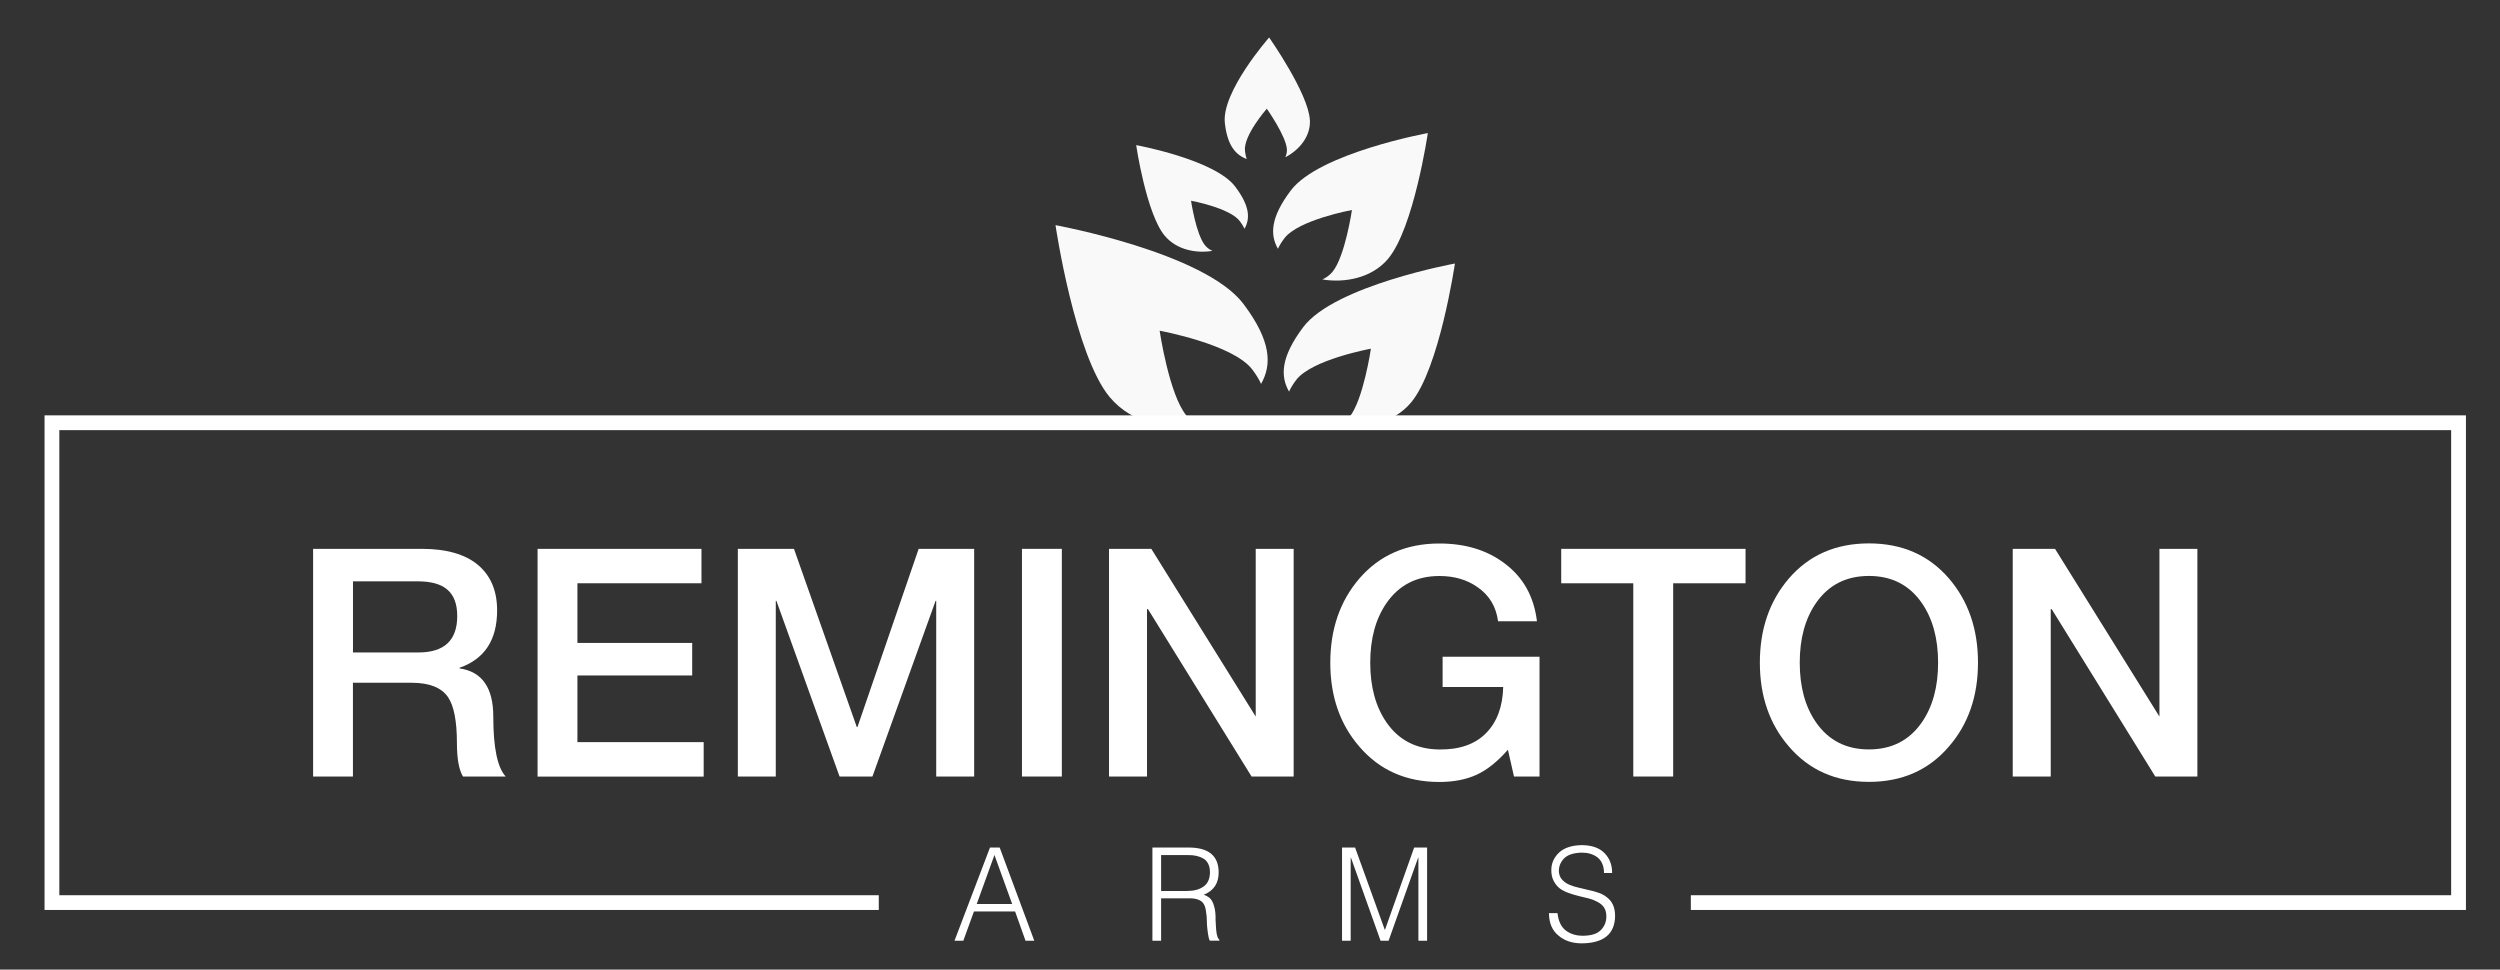 <?xml version="1.0" encoding="UTF-8"?><svg id="Layer_1" xmlns="http://www.w3.org/2000/svg" viewBox="0 0 477 185"><rect x="0" y="0" width="477" height="185" fill="#333333" stroke="none"/><defs><style>.cls-1{fill:#fff;}.cls-2{fill:#f9f9f9;}</style></defs><g><path class="cls-2" d="M222.25,45c2.27,2.7,6.03,3.37,9.08,2.87-.52-.24-1-.57-1.38-1.03-1.75-2.08-2.7-8.54-2.7-8.54,0,0,7.4,1.35,9.32,3.91,.4,.53,.69,1.01,.88,1.44,1.09-1.91,1.06-4.29-1.77-8.04-3.9-5.18-18.9-7.92-18.9-7.92,0,0,1.93,13.1,5.47,17.32Z"/><path class="cls-2" d="M211.78,75.82c4.29,5.12,11.44,6.39,17.22,5.44-.98-.45-1.88-1.09-2.62-1.96-3.31-3.95-5.12-16.2-5.12-16.2,0,0,14.03,2.57,17.68,7.41,.76,1.01,1.31,1.92,1.67,2.74,2.07-3.62,2-8.14-3.36-15.26-7.41-9.82-35.86-15.03-35.86-15.03,0,0,3.66,24.85,10.38,32.86Z"/><path class="cls-2" d="M269.23,76.8c-3.47,4.13-9.23,5.16-13.9,4.39,.79-.37,1.52-.88,2.11-1.58,2.67-3.19,4.13-13.08,4.13-13.08,0,0-11.32,2.07-14.27,5.98-.62,.82-1.05,1.55-1.35,2.21-1.67-2.92-1.61-6.57,2.71-12.31,5.98-7.93,28.94-12.13,28.94-12.13,0,0-2.95,20.05-8.37,26.52Z"/><path class="cls-2" d="M264.87,49.36c-3.13,3.73-8.34,4.66-12.56,3.96,.71-.33,1.37-.79,1.91-1.43,2.41-2.88,3.73-11.82,3.73-11.82,0,0-10.23,1.87-12.9,5.41-.56,.74-.95,1.4-1.22,1.99-1.51-2.64-1.46-5.94,2.45-11.12,5.4-7.16,26.15-10.96,26.15-10.96,0,0-2.67,18.12-7.57,23.97Z"/><path class="cls-2" d="M249.93,22.86c.18,3.24-2.13,5.82-4.7,7.15,.22-.46,.34-.97,.31-1.52-.14-2.5-3.83-7.75-3.83-7.75,0,0-4.5,5.11-4.17,8.05,.07,.62,.18,1.13,.33,1.55-2.1-.79-3.69-2.56-4.17-6.87-.66-5.96,8.45-16.32,8.45-16.32,0,0,7.49,10.66,7.77,15.73Z"/></g><g><g><path class="cls-1" d="M182.12,179.49l6.77-17.78h1.85l6.6,17.78h-1.67l-1.99-5.58h-7.85l-2.03,5.58h-1.67Zm4.25-7.01h6.75l-3.38-9.35-3.38,9.35Z"/><path class="cls-1" d="M221.54,171.41v8.08h-1.66v-17.78h6.76c3.89-.04,5.85,1.52,5.88,4.67,.03,2.11-.91,3.55-2.84,4.34,.54,.19,.96,.44,1.27,.76,.29,.35,.5,.75,.63,1.19,.15,.44,.25,.91,.3,1.41,.05,.49,.06,.97,.05,1.45,.05,1.3,.13,2.23,.24,2.77,.12,.52,.28,.86,.49,1.01v.17h-1.83c-.16-.33-.28-.76-.34-1.28-.08-.51-.14-1.06-.19-1.64-.02-.6-.04-1.17-.07-1.7-.05-.52-.11-.95-.17-1.28-.09-.5-.24-.89-.43-1.17-.2-.3-.46-.52-.78-.66-.3-.14-.64-.25-1-.3-.19-.03-.38-.05-.57-.05h-5.72Zm5.05-1.42c1.24,0,2.26-.28,3.05-.84,.8-.56,1.2-1.46,1.22-2.69,0-.66-.11-1.21-.34-1.65-.22-.45-.53-.79-.93-1.01-.79-.45-1.76-.67-2.91-.65h-5.14v6.85h5.05Z"/><path class="cls-1" d="M256.06,179.49v-17.78h2.49l5.66,15.68h.05l5.56-15.68h2.47v17.78h-1.66v-15.85h-.05l-5.64,15.85h-1.53l-5.65-15.85h-.05v15.85h-1.66Z"/><path class="cls-1" d="M297.17,174.19c.16,1.56,.7,2.68,1.6,3.36,.9,.68,2.01,1.01,3.35,.99,1.55-.02,2.67-.39,3.37-1.13,.67-.71,1-1.56,1-2.55,0-.69-.14-1.26-.43-1.7-.29-.44-.69-.78-1.19-1.04-.5-.28-1.05-.51-1.66-.68-.62-.16-1.28-.32-1.96-.47-.65-.16-1.29-.35-1.9-.57-.62-.21-1.19-.49-1.71-.86-.47-.36-.86-.83-1.17-1.41-.32-.56-.48-1.27-.48-2.12,0-1.29,.49-2.4,1.48-3.34,.99-.92,2.44-1.39,4.35-1.42,1.93,.02,3.39,.54,4.36,1.56,.96,1.01,1.43,2.26,1.41,3.76h-1.54c-.02-1.35-.44-2.35-1.27-3-.82-.6-1.81-.89-2.95-.89-1.7,.04-2.88,.46-3.56,1.27-.68,.8-.94,1.69-.8,2.67,.1,.56,.34,1.02,.72,1.36,.36,.36,.8,.65,1.33,.86,.53,.22,1.11,.4,1.75,.54,.62,.15,1.25,.3,1.9,.45,.66,.14,1.29,.31,1.88,.52,.6,.22,1.13,.51,1.59,.89,.47,.36,.84,.82,1.11,1.39,.27,.59,.41,1.31,.41,2.17-.06,3.41-2.17,5.14-6.32,5.19-1.84,0-3.32-.49-4.45-1.46-1.22-.96-1.83-2.39-1.85-4.31h1.63Z"/></g><g><path class="cls-1" d="M59.74,148.16v-43.44h20.75c4.7,0,8.27,1.03,10.71,3.07,2.43,2.05,3.65,4.94,3.65,8.67,0,5.64-2.39,9.29-7.18,10.95v.12c4.3,.61,6.45,3.67,6.45,9.19,0,5.92,.79,9.74,2.37,11.44h-8.15c-.77-1.26-1.16-3.39-1.16-6.39,0-4.18-.57-7.1-1.7-8.76-1.26-1.83-3.57-2.74-6.94-2.74h-11.2v17.89h-7.61Zm7.61-37.24v13.57h12.47c4.95,0,7.42-2.31,7.42-6.94s-2.52-6.63-7.54-6.63h-12.35Z"/><path class="cls-1" d="M102.57,148.16v-43.44h31.27v6.57h-23.67v11.38h21.9v6.21h-21.9v12.72h24.09v6.57h-31.7Z"/><path class="cls-1" d="M140.78,148.16v-43.44h10.71l11.99,34.01h.12l11.68-34.01h10.59v43.44h-7.24v-33.52h-.12l-12.05,33.52h-6.27l-12.05-33.52h-.12v33.52h-7.24Z"/><path class="cls-1" d="M194.99,148.16v-43.44h7.61v43.44h-7.61Z"/><path class="cls-1" d="M211.6,148.16v-43.44h8.07l19.92,32v-32h7.24v43.44h-8.03l-19.77-31.94h-.18v31.94h-7.24Z"/><path class="cls-1" d="M293.74,125.28v22.88h-4.87l-1.16-5.11c-1.99,2.27-3.99,3.86-5.99,4.78-2.01,.91-4.37,1.37-7.09,1.37-6.33,0-11.42-2.25-15.27-6.75-3.69-4.26-5.54-9.59-5.54-16s1.85-11.76,5.54-16.06c3.85-4.46,8.94-6.69,15.27-6.69,4.95,0,9.09,1.26,12.41,3.77,3.57,2.64,5.64,6.33,6.21,11.07h-7.42c-.37-2.76-1.64-4.91-3.83-6.45-2.03-1.46-4.48-2.19-7.36-2.19-4.34,0-7.71,1.72-10.1,5.17-2.07,3-3.1,6.79-3.1,11.38s1.03,8.38,3.1,11.38c2.35,3.41,5.72,5.13,10.1,5.17,3.85,.04,6.82-1,8.91-3.13,2.09-2.13,3.17-5.06,3.26-8.79h-11.56v-5.78h18.5Z"/><path class="cls-1" d="M297.88,111.29v-6.57h35.17v6.57h-13.81v36.87h-7.61v-36.87h-13.75Z"/><path class="cls-1" d="M356.59,103.68c6.33,0,11.42,2.23,15.27,6.69,3.69,4.3,5.54,9.65,5.54,16.06s-1.85,11.74-5.54,16c-3.85,4.5-8.94,6.75-15.27,6.75s-11.42-2.25-15.27-6.75c-3.69-4.26-5.54-9.59-5.54-16s1.85-11.76,5.54-16.06c3.85-4.46,8.94-6.69,15.27-6.69Zm0,6.21c-4.34,0-7.71,1.72-10.1,5.17-2.07,3-3.1,6.79-3.1,11.38s1.03,8.38,3.1,11.38c2.39,3.45,5.76,5.17,10.1,5.17s7.71-1.72,10.1-5.17c2.07-3,3.1-6.79,3.1-11.38s-1.03-8.38-3.1-11.38c-2.39-3.45-5.76-5.17-10.1-5.17Z"/><path class="cls-1" d="M384.03,148.16v-43.44h8.07l19.92,32v-32h7.24v43.44h-8.03l-19.77-31.94h-.18v31.94h-7.24Z"/></g><polygon class="cls-1" points="470.5 79.25 8.5 79.25 8.5 173.62 167.67 173.62 167.67 170.81 11.32 170.81 11.32 82.07 467.68 82.07 467.68 170.81 322.61 170.81 322.61 173.62 470.5 173.62 470.5 79.25"/></g></svg>